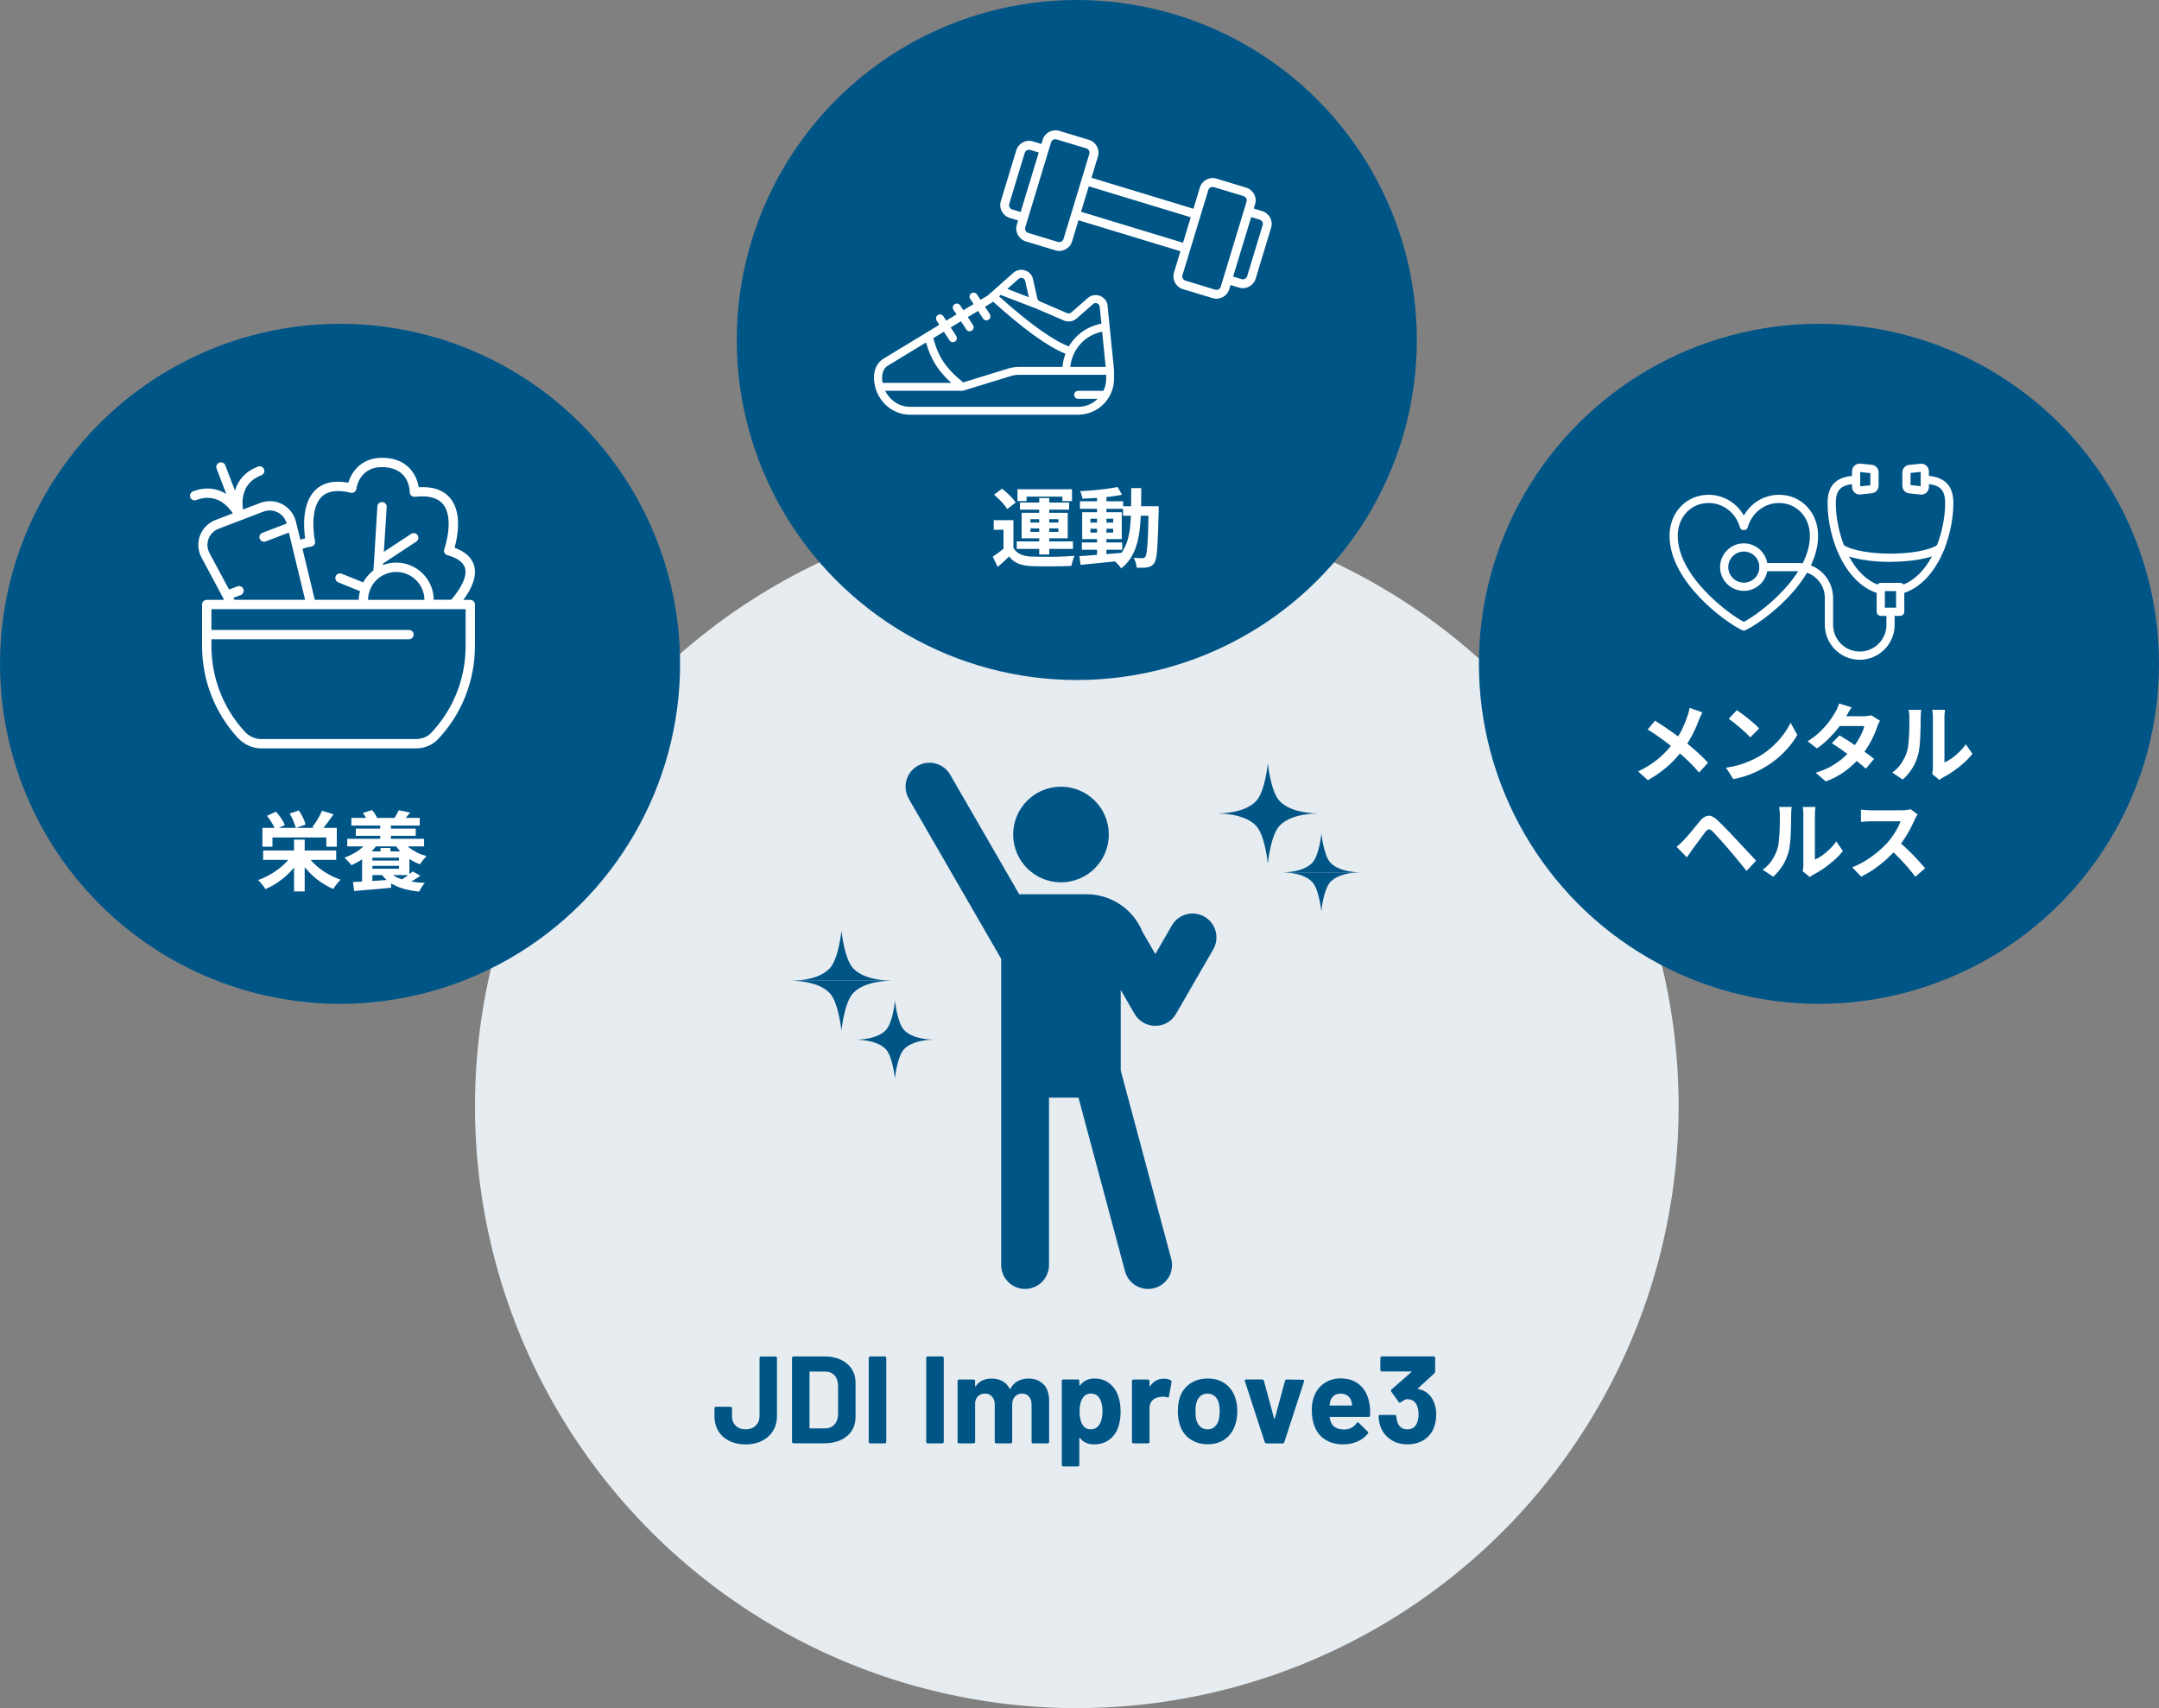<?xml version="1.0" encoding="UTF-8"?><svg id="_レイヤー_2" xmlns="http://www.w3.org/2000/svg" width="400" height="316.5" viewBox="0 0 400 316.5"><rect x="0" y="0" width="400" height="316.5" fill="#808080" stroke="none"/><defs><style>.cls-1{stroke:#fff;stroke-miterlimit:10;stroke-width:.5px;}.cls-1,.cls-2{fill:#fff;}.cls-3{fill-rule:evenodd;}.cls-3,.cls-2,.cls-4,.cls-5{stroke-width:0px;}.cls-3,.cls-5{fill:#005587;}.cls-4{fill:#e6ecf0;}</style></defs><g id="F-24"><circle class="cls-4" cx="199.5" cy="205" r="111.5"/><path class="cls-3" d="m168.36,147.99l17.13,29.67v56.74c0,2.45,1.99,4.43,4.43,4.43s4.43-1.99,4.43-4.43v-31.02h5.46l8.62,32.17c.63,2.36,3.07,3.77,5.43,3.13,2.36-.63,3.77-3.06,3.13-5.43l-9.35-34.89v-14.93l2.56,4.43c.79,1.37,2.25,2.22,3.84,2.22s3.05-.84,3.84-2.22l6.9-11.95c1.22-2.12.5-4.83-1.62-6.05-2.12-1.22-4.83-.5-6.05,1.62l-3.06,5.3-2.39-4.14c-1.71-4.18-5.79-6.94-10.33-6.94h-12.5l-12.79-22.16c-1.22-2.12-3.93-2.84-6.05-1.62-2.12,1.22-2.84,3.94-1.62,6.05h0Zm28.21-2.22c-4.89,0-8.86,3.97-8.86,8.86s3.97,8.86,8.86,8.86,8.86-3.97,8.86-8.86-3.97-8.86-8.86-8.86h0Z"/><path class="cls-5" d="m135.09,266.98c-.87-.44-1.54-1.05-2.01-1.84-.48-.79-.71-1.71-.71-2.75v-1.45c0-.08.03-.14.08-.2s.12-.08.2-.08h2.69c.08,0,.14.03.2.08s.08.12.08.2v1.45c0,.74.23,1.33.68,1.78s1.07.68,1.85.68,1.37-.23,1.85-.68.72-1.05.72-1.78v-10.76c0-.08.03-.14.08-.2s.12-.08.2-.08h2.67c.08,0,.14.03.2.08s.08.12.08.2v10.76c0,1.04-.25,1.96-.74,2.75-.49.79-1.17,1.4-2.05,1.84-.87.44-1.88.66-3.01.66s-2.18-.22-3.05-.66Z"/><path class="cls-5" d="m146.82,267.37c-.05-.05-.08-.12-.08-.2v-15.55c0-.08.03-.14.08-.2s.12-.08.2-.08h5.75c1.15,0,2.16.2,3.02.61s1.54.98,2.01,1.71c.48.74.71,1.59.71,2.55v6.35c0,.97-.24,1.82-.71,2.55-.48.74-1.15,1.31-2.01,1.71s-1.87.61-3.02.61h-5.75c-.08,0-.14-.03-.2-.08Zm3.28-2.7h2.78c.71,0,1.28-.24,1.71-.71.44-.47.66-1.11.68-1.91v-5.29c0-.8-.22-1.43-.66-1.91-.44-.48-1.02-.71-1.76-.71h-2.76c-.08,0-.11.04-.11.12v10.3c0,.08.04.12.11.12Z"/><path class="cls-5" d="m161.03,267.37c-.05-.05-.08-.12-.08-.2v-15.55c0-.08.03-.14.08-.2s.12-.08.2-.08h2.69c.08,0,.14.03.2.08s.08.12.08.2v15.55c0,.08-.03.14-.08.2s-.12.08-.2.08h-2.69c-.08,0-.14-.03-.2-.08Z"/><path class="cls-5" d="m171.68,267.37c-.05-.05-.08-.12-.08-.2v-15.55c0-.08.03-.14.08-.2s.12-.08.2-.08h2.69c.08,0,.14.03.2.08s.08.12.08.2v15.55c0,.08-.03.14-.08.2s-.12.08-.2.08h-2.69c-.08,0-.14-.03-.2-.08Z"/><path class="cls-5" d="m193.36,256.52c.67.72,1.01,1.73,1.01,3.04v7.61c0,.08-.03.14-.08.2-.05.05-.12.08-.2.08h-2.69c-.08,0-.14-.03-.2-.08-.05-.05-.08-.12-.08-.2v-6.9c0-.63-.16-1.13-.48-1.5-.32-.37-.75-.55-1.29-.55s-.97.18-1.31.55-.51.86-.51,1.47v6.92c0,.08-.03.14-.08.2-.05.05-.12.08-.2.08h-2.67c-.08,0-.14-.03-.2-.08s-.08-.12-.08-.2v-6.9c0-.61-.17-1.11-.51-1.48-.34-.38-.77-.56-1.31-.56-.49,0-.9.15-1.23.44-.33.29-.53.7-.59,1.22v7.29c0,.08-.03.14-.08.2s-.12.08-.2.08h-2.69c-.08,0-.14-.03-.2-.08s-.08-.12-.08-.2v-11.27c0-.08.03-.14.08-.2s.12-.08.2-.08h2.69c.08,0,.14.03.2.08s.08.12.08.2v.9s.01.08.05.09c.03.01.06,0,.09-.05.63-.94,1.6-1.4,2.92-1.4.77,0,1.44.16,2.01.48.58.32,1.02.78,1.32,1.38.05.09.1.09.16,0,.34-.63.79-1.1,1.37-1.4s1.22-.46,1.94-.46c1.2,0,2.13.36,2.81,1.08Z"/><path class="cls-5" d="m207.62,261.56c0,1.06-.15,2.02-.44,2.88-.35.98-.91,1.76-1.67,2.33s-1.7.86-2.82.86-1.96-.38-2.58-1.15c-.03-.05-.06-.06-.09-.05-.03.02-.05.05-.05.09v4.92c0,.08-.03.14-.08.2s-.12.08-.2.08h-2.69c-.08,0-.14-.03-.2-.08s-.08-.12-.08-.2v-15.55c0-.08.03-.14.08-.2s.12-.08.2-.08h2.69c.08,0,.14.03.2.08s.08.12.08.2v.76s.01.07.05.08c.03,0,.06,0,.09-.04.64-.84,1.53-1.26,2.67-1.26,1.06,0,1.97.29,2.75.89.77.59,1.33,1.41,1.67,2.47.28.78.41,1.7.41,2.76Zm-3.36-.05c0-.97-.16-1.73-.48-2.3-.35-.66-.92-.99-1.7-.99-.71,0-1.23.33-1.59.99-.32.55-.48,1.33-.48,2.32s.17,1.83.51,2.39c.35.61.87.92,1.56.92s1.23-.3,1.61-.9c.38-.6.57-1.41.57-2.44Z"/><path class="cls-5" d="m216.91,255.79c.12.06.17.18.14.34l-.48,2.62c-.02.18-.12.24-.32.16-.23-.08-.5-.12-.8-.12-.12,0-.29.02-.51.05-.55.05-1.02.25-1.4.61-.38.36-.57.84-.57,1.44v6.28c0,.08-.03.14-.08.2s-.12.08-.2.08h-2.69c-.08,0-.14-.03-.2-.08s-.08-.12-.08-.2v-11.27c0-.08.03-.14.08-.2s.12-.08.2-.08h2.69c.08,0,.14.03.2.08s.08.12.08.2v.87s.01.08.05.09c.03.02.05,0,.07-.02.63-.92,1.47-1.38,2.53-1.38.55,0,.99.11,1.31.32Z"/><path class="cls-5" d="m220.43,266.62c-.92-.67-1.55-1.59-1.89-2.76-.21-.72-.32-1.5-.32-2.35,0-.91.11-1.72.32-2.44.35-1.13.99-2.02,1.91-2.67s2.02-.97,3.31-.97,2.33.32,3.22.95c.89.64,1.52,1.52,1.89,2.66.25.77.37,1.57.37,2.41s-.11,1.6-.32,2.32c-.34,1.2-.96,2.14-1.87,2.82-.91.68-2.01,1.02-3.3,1.02s-2.39-.34-3.31-1.01Zm4.6-2.23c.35-.31.61-.73.76-1.27.12-.49.18-1.03.18-1.61,0-.64-.06-1.19-.18-1.63-.17-.52-.43-.93-.78-1.22-.35-.29-.78-.44-1.29-.44s-.95.15-1.3.44c-.35.29-.59.7-.75,1.22-.12.37-.18.91-.18,1.63s.05,1.23.16,1.61c.15.54.41.96.77,1.27s.8.46,1.32.46.94-.15,1.29-.46Z"/><path class="cls-5" d="m234.32,267.22l-3.68-11.29s-.02-.07-.02-.11c0-.14.08-.21.25-.21h2.97c.17,0,.28.08.32.23l1.89,6.97s.04.07.07.07.05-.02.07-.07l1.89-6.97c.05-.15.15-.23.32-.23l2.97.05c.09,0,.16.03.21.08s.05.13.02.24l-3.66,11.25c-.05.15-.15.23-.3.23h-3.01c-.15,0-.25-.08-.3-.23Z"/><path class="cls-5" d="m253.85,262.27c-.02.18-.12.28-.3.28h-7.11c-.09,0-.12.04-.09.12.05.31.13.61.25.92.4.86,1.21,1.29,2.44,1.29.98-.01,1.75-.41,2.32-1.2.06-.09.13-.14.21-.14.05,0,.1.03.16.09l1.66,1.63c.08.08.12.15.12.21,0,.03-.03.09-.09.18-.51.63-1.16,1.12-1.96,1.46-.8.35-1.67.52-2.62.52-1.32,0-2.43-.3-3.35-.9s-1.57-1.43-1.97-2.51c-.32-.77-.48-1.77-.48-3.01,0-.84.11-1.59.34-2.23.35-1.09.97-1.96,1.85-2.6.88-.64,1.93-.97,3.14-.97,1.53,0,2.76.45,3.69,1.33.93.89,1.49,2.08,1.69,3.57.09.58.12,1.23.09,1.96Zm-7.36-2.69c-.06.2-.11.45-.16.74,0,.08.04.12.11.12h3.98c.09,0,.12-.04.09-.12-.08-.44-.12-.66-.12-.64-.14-.46-.38-.82-.72-1.07-.34-.25-.77-.38-1.28-.38-.97,0-1.6.45-1.91,1.36Z"/><path class="cls-5" d="m266.08,262.2c0,.83-.14,1.59-.41,2.3-.37.98-.99,1.75-1.85,2.3-.87.55-1.89.83-3.07.83s-2.19-.29-3.07-.87c-.88-.58-1.51-1.37-1.9-2.37-.21-.6-.34-1.24-.37-1.93,0-.18.09-.28.28-.28h2.71c.18,0,.28.09.28.28.06.51.15.88.25,1.13.14.4.36.71.68.93.31.22.69.33,1.12.33.86,0,1.45-.38,1.77-1.13.21-.46.32-1,.32-1.61,0-.72-.12-1.31-.34-1.77-.35-.72-.94-1.08-1.77-1.08-.17,0-.34.05-.53.15-.18.1-.41.24-.67.42-.06.05-.12.07-.18.07-.09,0-.16-.05-.21-.14l-1.36-1.91s-.05-.1-.05-.16c0-.09.03-.17.09-.23l3.66-3.2s.04-.06.04-.09c0-.03-.04-.05-.08-.05h-5.4c-.08,0-.14-.03-.2-.08s-.08-.12-.08-.2v-2.23c0-.08.03-.14.08-.2s.12-.08.2-.08h9.59c.08,0,.14.03.2.08s.08.12.08.2v2.53c0,.12-.05.24-.16.34l-3.01,2.76s-.04.06-.03.09c0,.03.04.05.1.05,1.33.26,2.28,1.05,2.85,2.37.31.71.46,1.52.46,2.44Z"/><circle class="cls-5" cx="337" cy="123" r="63"/><path class="cls-2" d="m315.42,131.99c-.11.18-.22.42-.35.71s-.23.54-.32.73c-.19.53-.43,1.11-.72,1.74s-.61,1.25-.98,1.88c-.36.63-.76,1.23-1.2,1.81-.49.65-1.05,1.3-1.67,1.96-.62.66-1.34,1.3-2.14,1.93-.8.63-1.72,1.23-2.75,1.81l-1.79-1.62c1.46-.7,2.72-1.5,3.78-2.39,1.06-.89,2-1.89,2.83-3,.65-.82,1.17-1.65,1.56-2.47.39-.83.72-1.64.98-2.44.09-.21.16-.46.23-.74.07-.28.12-.53.15-.73l2.38.83Zm-8.8,1.55c.4.25.83.52,1.29.82.45.3.91.62,1.38.94.46.32.91.63,1.33.94.42.31.8.59,1.14.85.85.67,1.68,1.37,2.5,2.1.81.72,1.54,1.43,2.19,2.13l-1.65,1.82c-.7-.81-1.42-1.56-2.14-2.25-.73-.69-1.51-1.38-2.35-2.09-.29-.25-.62-.51-.99-.8s-.78-.59-1.21-.91c-.43-.32-.89-.64-1.37-.97-.48-.33-.97-.64-1.47-.95l1.36-1.63Z"/><path class="cls-2" d="m319.79,142.25c.83-.12,1.62-.28,2.35-.5.74-.21,1.42-.46,2.05-.74s1.21-.56,1.73-.86c.91-.54,1.74-1.16,2.5-1.86.76-.69,1.42-1.42,1.98-2.17s1.01-1.49,1.34-2.2l1.25,2.26c-.41.71-.9,1.43-1.5,2.14-.59.71-1.26,1.39-2.01,2.04-.75.65-1.55,1.22-2.42,1.74-.54.33-1.13.64-1.76.94-.63.29-1.29.55-1.99.78-.7.23-1.43.41-2.18.54l-1.34-2.11Zm2-10.66c.28.19.6.43.98.7s.76.58,1.16.9c.4.33.78.64,1.13.95.35.31.64.59.86.83l-1.63,1.66c-.2-.22-.47-.49-.8-.8-.33-.31-.69-.63-1.07-.96-.38-.33-.76-.64-1.14-.94s-.7-.55-.99-.75l1.5-1.6Z"/><path class="cls-2" d="m343.04,131.08c-.19.28-.38.58-.57.9-.19.32-.33.57-.42.74-.36.64-.82,1.32-1.38,2.04-.55.72-1.18,1.42-1.86,2.1-.69.68-1.42,1.29-2.18,1.82l-1.73-1.33c.94-.59,1.74-1.2,2.39-1.85.66-.65,1.2-1.27,1.64-1.87s.79-1.14,1.06-1.61c.13-.19.26-.45.41-.78.14-.33.25-.62.33-.89l2.32.72Zm5.28,2.46c-.1.15-.19.33-.29.53-.1.2-.18.41-.24.61-.16.49-.38,1.04-.65,1.64s-.59,1.22-.97,1.84c-.37.62-.8,1.23-1.28,1.83-.76.94-1.67,1.83-2.73,2.67-1.06.84-2.36,1.56-3.9,2.14l-1.86-1.62c1.12-.34,2.09-.75,2.91-1.22.82-.47,1.53-.97,2.14-1.5.6-.53,1.13-1.07,1.58-1.6.36-.42.71-.88,1.03-1.4.33-.52.61-1.03.85-1.55.24-.52.41-.98.5-1.38h-5.41l.74-1.82h4.54c.26,0,.51-.02.76-.05.25-.03.46-.07.63-.13l1.63,1.01Zm-7.52,2.72c.49.28,1.03.61,1.61.98.58.38,1.17.77,1.77,1.18.6.41,1.16.8,1.69,1.18.53.38.97.72,1.34,1.02l-1.52,1.81c-.35-.32-.79-.69-1.3-1.11-.52-.42-1.08-.85-1.67-1.3-.6-.44-1.19-.87-1.77-1.27s-1.1-.75-1.56-1.04l1.42-1.46Z"/><path class="cls-2" d="m350.57,143.16c.7-.49,1.28-1.08,1.73-1.78s.78-1.38.99-2.05c.12-.35.21-.79.26-1.3s.1-1.07.14-1.66.05-1.18.06-1.76c0-.58,0-1.12,0-1.61,0-.32-.01-.59-.04-.82-.03-.23-.06-.45-.1-.65h2.35s-.02.11-.04.26c-.02.15-.03.34-.05.54-.02.21-.02.42-.02.65,0,.47,0,1.02-.02,1.64-.01.62-.03,1.26-.06,1.91s-.08,1.27-.14,1.85c-.06.58-.15,1.08-.26,1.48-.25.91-.61,1.75-1.1,2.52s-1.07,1.46-1.75,2.07l-1.95-1.3Zm7.41.24c.03-.16.06-.34.09-.55s.04-.42.04-.63v-9.33c0-.36-.02-.68-.06-.94-.04-.27-.06-.41-.07-.43h2.38s-.03.17-.06.44c-.03.27-.05.59-.05.95v8.37c.44-.19.89-.45,1.36-.78.47-.33.93-.72,1.38-1.16.45-.44.86-.92,1.21-1.43l1.23,1.76c-.44.58-.97,1.14-1.59,1.7-.62.55-1.27,1.06-1.93,1.52-.66.46-1.3.84-1.9,1.15-.17.1-.31.18-.42.26s-.2.15-.27.22l-1.34-1.1Z"/><path class="cls-2" d="m310.62,156.92c.23-.19.45-.38.65-.57.2-.19.42-.4.66-.65.19-.19.41-.42.64-.69s.49-.56.76-.9c.27-.33.55-.67.84-1.02.29-.35.57-.68.83-1.02.48-.55.97-.86,1.47-.92s1.06.21,1.68.79c.36.33.73.69,1.11,1.07s.75.77,1.12,1.15c.37.38.71.75,1.02,1.1.36.38.77.82,1.23,1.3.46.49.92.98,1.4,1.5s.92.99,1.32,1.42l-1.76,1.89c-.36-.45-.74-.92-1.14-1.4-.4-.49-.79-.96-1.18-1.43-.38-.47-.74-.89-1.06-1.25-.23-.28-.49-.57-.77-.89-.28-.31-.55-.62-.83-.93-.28-.3-.53-.58-.77-.83-.23-.25-.42-.45-.56-.6-.27-.26-.5-.38-.69-.36-.19.02-.4.17-.62.46-.16.2-.34.44-.55.72s-.42.57-.65.88c-.22.31-.44.61-.66.9-.21.29-.4.54-.56.75-.18.26-.36.52-.54.78s-.34.5-.48.7l-1.92-1.98Z"/><path class="cls-2" d="m326.57,161.16c.7-.49,1.28-1.08,1.73-1.78s.78-1.38.99-2.05c.12-.35.21-.79.26-1.3s.1-1.07.14-1.66.05-1.18.06-1.76c0-.58,0-1.12,0-1.61,0-.32-.01-.59-.04-.82-.03-.23-.06-.45-.1-.65h2.35s-.02.11-.04.26c-.02.15-.03.34-.05.54-.02.21-.02.42-.02.65,0,.47,0,1.02-.02,1.64-.01.62-.03,1.26-.06,1.91s-.08,1.27-.14,1.85c-.06.58-.15,1.08-.26,1.48-.25.91-.61,1.75-1.1,2.52s-1.07,1.46-1.75,2.07l-1.95-1.3Zm7.41.24c.03-.16.06-.34.09-.55s.04-.42.04-.63v-9.33c0-.36-.02-.68-.06-.94-.04-.27-.06-.41-.07-.43h2.38s-.03.17-.06.44c-.03.27-.05.59-.05.95v8.37c.44-.19.89-.45,1.36-.78.47-.33.93-.72,1.38-1.16.45-.44.86-.92,1.21-1.43l1.23,1.76c-.44.58-.97,1.14-1.59,1.7-.62.55-1.27,1.06-1.93,1.52-.66.46-1.3.84-1.9,1.15-.17.1-.31.18-.42.26s-.2.15-.27.22l-1.34-1.1Z"/><path class="cls-2" d="m355.28,150.91c-.06.1-.16.25-.28.45-.12.2-.22.39-.28.56-.22.5-.5,1.06-.82,1.68-.33.62-.69,1.24-1.1,1.86-.41.62-.85,1.21-1.3,1.75-.6.67-1.26,1.34-1.98,1.99-.72.66-1.48,1.26-2.27,1.81-.79.55-1.61,1.02-2.44,1.42l-1.65-1.73c.86-.33,1.7-.75,2.51-1.25.81-.5,1.56-1.05,2.26-1.63.69-.59,1.29-1.16,1.79-1.71.35-.41.68-.84,1-1.3.31-.46.59-.91.84-1.37.25-.45.43-.87.54-1.26h-5.42c-.22,0-.46,0-.7.02-.25.02-.48.03-.7.05s-.39.03-.5.04v-2.27c.16.01.36.03.59.05s.47.04.71.05c.24.01.44.02.6.02h5.65c.35,0,.67-.02.97-.06.29-.04.52-.09.68-.14l1.31.98Zm-3.58,4.98c.42.33.86.71,1.33,1.15s.93.89,1.39,1.36c.46.47.88.92,1.27,1.35.39.43.72.81.98,1.13l-1.82,1.58c-.39-.54-.85-1.11-1.35-1.7-.51-.59-1.04-1.17-1.6-1.75-.56-.58-1.13-1.13-1.7-1.66l1.5-1.47Z"/><path class="cls-1" d="m323.08,116.59c-.07,0-.15-.02-.21-.05-2.96-1.37-13.38-8.88-13.3-17.35.04-4.15,3.03-7.26,6.97-7.26.02,0,.04,0,.06,0,2.8.02,5.26,1.64,6.48,4.13,1.22-2.49,3.68-4.11,6.48-4.13h0s.04,0,.06,0c3.94,0,6.93,3.11,6.97,7.26.08,8.47-10.34,15.98-13.3,17.35-.07.03-.14.05-.21.05Zm-6.54-23.64c-3.36,0-5.92,2.68-5.95,6.25-.07,7.66,9.5,14.8,12.49,16.31,2.99-1.51,12.56-8.65,12.49-16.31-.03-3.59-2.63-6.27-6-6.25h0c-2.8.02-5.21,1.9-6,4.67-.06.22-.26.37-.49.37h0c-.23,0-.43-.15-.49-.37-.79-2.77-3.2-4.65-6-4.67h-.05Z"/><path class="cls-1" d="m352.05,109.82c-.22,0-.43-.15-.49-.38-.07-.27.08-.55.36-.63,6.01-1.65,8.71-10.1,8.71-15.57,0-2.68-1.09-3.72-4.03-3.85-.28-.01-.5-.25-.49-.53.01-.28.25-.51.53-.49,3.46.15,5.01,1.65,5.01,4.87s-.84,6.91-2.3,9.87c-1.76,3.56-4.23,5.87-7.16,6.68-.05.01-.09.02-.14.02Z"/><path class="cls-1" d="m355.96,91.38s-.08,0-.12,0l-2.09-.21c-.6-.06-1.05-.56-1.05-1.16v-2.46c0-.6.45-1.1,1.05-1.16l2.09-.21c.33-.03.66.07.9.3.24.22.38.54.38.86v2.89c0,.33-.14.64-.38.87-.21.19-.49.3-.78.3Zm0-4.2s0,0-.02,0l-2.09.21c-.07,0-.13.07-.13.14v2.46c0,.07.06.14.13.14h0l2.09.21c.06,0,.09-.02.11-.04.02-.02.05-.05.05-.11v-2.89c0-.05-.03-.09-.05-.11-.02-.01-.05-.04-.1-.04Z"/><path class="cls-1" d="m352.05,113.87h-3.6c-.28,0-.51-.23-.51-.51v-4.6c0-.28.23-.51.51-.51h3.6c.28,0,.51.23.51.51v4.6c0,.28-.23.51-.51.51Zm-3.09-1.02h2.58v-3.57h-2.58v3.57Z"/><path class="cls-1" d="m344.55,122c-3.42,0-6.21-2.79-6.21-6.21v-5.01c0-2.86-2.33-5.19-5.18-5.19h-6.45c-.28,0-.51-.23-.51-.51s.23-.51.51-.51h6.45c3.42,0,6.21,2.79,6.21,6.21v5.01c0,2.86,2.33,5.19,5.19,5.19s5.19-2.33,5.19-5.19v-2.43c0-.28.23-.51.51-.51s.51.23.51.51v2.43c0,3.42-2.79,6.21-6.21,6.21Z"/><path class="cls-1" d="m348.45,109.82s-.09,0-.14-.02c-2.93-.81-5.4-3.12-7.16-6.68-1.46-2.96-2.3-6.56-2.3-9.87s1.54-4.72,5.01-4.87c.28-.02.52.21.53.49s-.21.52-.49.53c-2.94.13-4.03,1.17-4.03,3.85,0,5.47,2.7,13.91,8.7,15.57.27.08.43.36.36.63-.06.23-.27.38-.49.38Z"/><path class="cls-1" d="m344.54,91.38c-.29,0-.57-.11-.78-.3-.24-.22-.38-.54-.38-.87v-2.89c0-.33.14-.64.38-.86.24-.22.57-.33.9-.3l2.09.21c.6.06,1.05.56,1.05,1.16v2.46c0,.6-.45,1.1-1.05,1.16l-2.09.21s-.08,0-.12,0Zm0-4.2s-.08.02-.1.04c-.02.02-.05.05-.05.11v2.89c0,.06.03.09.05.11.02.02.06.04.11.04l2.09-.21h0c.07,0,.13-.07.13-.14v-2.46c0-.07-.06-.14-.13-.14l-2.09-.21s-.01,0-.02,0Z"/><path class="cls-1" d="m350.25,103.87c-3.23,0-7.67-.51-9.56-1.95-.22-.17-.27-.49-.1-.72.17-.22.49-.27.72-.1,1.57,1.2,5.62,1.74,8.94,1.74s7.36-.54,8.94-1.74c.09-.07.2-.11.31-.11.28,0,.51.23.51.51,0,.18-.1.34-.24.43-1.91,1.42-6.31,1.92-9.52,1.92Z"/><path class="cls-1" d="m323.08,109.23c-2.29,0-4.15-1.86-4.15-4.15s1.86-4.15,4.15-4.15,4.15,1.86,4.15,4.15-1.86,4.15-4.15,4.15Zm0-7.28c-1.72,0-3.13,1.4-3.13,3.13s1.4,3.13,3.13,3.13,3.13-1.4,3.13-3.13-1.4-3.13-3.13-3.13Z"/><circle class="cls-5" cx="63" cy="123" r="63"/><path class="cls-2" d="m53.98,158.58l1.6.62c-.48.8-1.06,1.55-1.73,2.26s-1.41,1.34-2.2,1.9c-.79.56-1.62,1.02-2.47,1.38-.1-.16-.22-.34-.38-.55s-.33-.41-.5-.62c-.17-.2-.33-.37-.48-.5.83-.3,1.64-.68,2.42-1.14.78-.46,1.5-.98,2.14-1.55.65-.58,1.18-1.18,1.59-1.81Zm-5.36-5.18h13.78v3.49h-1.94v-1.71h-9.98v1.71h-1.86v-3.49Zm.13,4.19h13.54v1.74h-13.54v-1.74Zm.72-6.42l1.66-.77c.33.36.65.77.97,1.23.31.46.54.88.66,1.25l-1.78.83c-.07-.23-.19-.5-.35-.79-.16-.29-.34-.59-.54-.9-.2-.31-.41-.59-.63-.85Zm4.19-.43l1.71-.58c.27.41.52.85.76,1.34s.4.92.49,1.29l-1.82.62c-.05-.23-.14-.51-.26-.82-.12-.31-.25-.63-.4-.95-.15-.33-.31-.63-.48-.9Zm.82,4.83h1.97v9.6h-1.97v-9.6Zm2.45,2.96c.43.63.96,1.23,1.61,1.81.64.58,1.36,1.1,2.15,1.56s1.6.83,2.43,1.11c-.15.13-.31.3-.49.5s-.34.42-.5.63c-.16.21-.29.41-.4.58-.84-.36-1.66-.83-2.46-1.39s-1.52-1.21-2.18-1.92c-.66-.71-1.24-1.47-1.73-2.26l1.57-.62Zm2.74-8.29l2.14.64c-.38.55-.78,1.1-1.19,1.64-.41.54-.79.99-1.13,1.37l-1.63-.61c.21-.28.43-.59.66-.94.23-.35.44-.71.64-1.08.2-.37.37-.71.5-1.02Z"/><path class="cls-2" d="m68.14,155.85l1.79.53c-.35.57-.79,1.1-1.3,1.59s-1.08.94-1.67,1.34c-.6.39-1.21.73-1.84,1.01-.09-.13-.21-.28-.37-.46-.16-.18-.32-.35-.49-.52s-.31-.31-.44-.42c.6-.22,1.17-.49,1.73-.79s1.06-.65,1.5-1.04.81-.8,1.09-1.24Zm-3.81-.43h14.24v1.41h-14.24v-1.41Zm.77-3.87h12.66v1.42h-12.66v-1.42Zm.29,11.89c.6-.03,1.28-.07,2.05-.11.77-.04,1.58-.09,2.45-.15s1.72-.12,2.58-.18v1.49c-.81.09-1.62.16-2.44.23-.82.07-1.6.14-2.35.2-.75.06-1.44.12-2.07.18l-.21-1.65Zm.53-9.9h11.1v1.33h-11.1v-1.33Zm1.17,4.22h1.9v6.22h-1.9v-6.22Zm.14-7.12l1.68-.54c.2.2.39.43.56.7s.3.5.4.71l-1.78.66c-.06-.21-.18-.46-.34-.75-.17-.29-.34-.54-.52-.77Zm.91,8.82h6.26v.98h-6.26v-.98Zm.24-1.7h7.47v4.38h-7.47v-1.17h5.54v-2.05h-5.54v-1.17Zm2.06-5.42h1.98v3.78h-1.98v-3.78Zm.06,4.78h1.84v1.44h-1.84v-1.44Zm1.52,4.3c.38.47.9.86,1.54,1.16.65.3,1.41.54,2.28.7.88.17,1.83.27,2.88.31-.18.19-.37.45-.58.76-.2.31-.36.6-.48.86-1.13-.12-2.15-.31-3.05-.58-.9-.27-1.7-.64-2.38-1.11-.69-.47-1.26-1.06-1.72-1.76l1.5-.34Zm2.56-5.6c.3.41.68.79,1.14,1.16.46.37.97.69,1.54.98s1.17.51,1.78.68c-.19.17-.41.41-.65.7-.24.3-.43.57-.57.8-.65-.23-1.28-.54-1.87-.92-.6-.38-1.14-.81-1.63-1.3-.49-.49-.91-1.02-1.26-1.58l1.52-.51Zm-.7-5.68l2.11.42c-.22.29-.45.55-.66.8-.22.25-.41.45-.57.62l-1.66-.43c.14-.21.28-.45.42-.72.14-.27.26-.5.36-.69Zm2.59,11.34l1.42.78c-.46.33-.94.65-1.45.94-.51.3-.97.54-1.38.74l-1.09-.69c.27-.15.55-.33.86-.54s.6-.42.9-.64c.29-.22.54-.42.74-.6Z"/><path class="cls-2" d="m36.37,92.65c3.66-1.39,5.87,1.1,6.77,2.47l-3.23,1.24c-1.32.51-2.37,1.56-2.86,2.88-.49,1.32-.39,2.8.27,4.04l3.92,7.33s0,.01,0,.02c.03.07.06.12.1.18l.18.34h-3.22c-.48,0-.86.39-.86.86v7.69c0,6.33,2.35,12.37,6.61,17.01,1.14,1.24,2.73,1.96,4.35,1.96h28.65c1.58,0,3.06-.61,4.06-1.66,4.44-4.69,6.88-10.83,6.88-17.31v-7.69c0-.48-.39-.86-.86-.86h-1.29c1.44-1.92,2.6-4.27,1.99-6.37-.43-1.47-1.64-2.57-3.61-3.29.52-1.87,1.44-6.37-.74-9.1-1.24-1.56-3.22-2.27-5.9-2.12-.35-2.15-1.91-5.17-6.21-5.43-4.29-.26-6.22,2.52-6.84,4.6-2.63-.48-4.69-.02-6.11,1.37-2.51,2.44-2.16,7.02-1.89,8.94-.32.07-.61.16-.89.26l-.65-2.68-.18-.72c-.34-1.37-1.26-2.53-2.52-3.19-1.26-.66-2.73-.74-4.05-.24l-3.22,1.23c-.24-1.62-.25-4.96,3.4-6.35.45-.17.67-.67.5-1.11-.17-.44-.67-.67-1.11-.5-2.5.96-3.75,2.67-4.28,4.46l-1.79-4.69c-.17-.44-.67-.67-1.11-.5-.45.17-.67.67-.5,1.11l1.79,4.69c-1.58-.97-3.66-1.43-6.16-.47-.45.17-.67.67-.5,1.11.17.44.67.67,1.11.5Zm49.9,20.22v6.83c0,6.03-2.28,11.76-6.41,16.12-.68.71-1.7,1.12-2.81,1.12h-28.65c-1.14,0-2.27-.51-3.08-1.4-3.97-4.33-6.15-9.95-6.15-15.85v-1.24h36.61c.48,0,.86-.39.86-.86s-.39-.86-.86-.86h-36.61v-3.86h18.48s0,0,0,0c0,0,0,0,0,0h28.61Zm-18.08-1.72c0-.61.12-1.23.35-1.82.36-.98,1.06-1.86,1.95-2.46.88-.58,1.89-.89,2.92-.89,2.86,0,5.19,2.31,5.23,5.17h-10.45Zm-10.54-9.86c.24-.04.45-.17.58-.36.14-.2.18-.44.13-.67-.01-.06-1.22-5.81,1.25-8.22,1.12-1.09,2.93-1.34,5.36-.74.24.06.49.01.69-.13.2-.14.34-.36.37-.6.06-.44.71-4.28,5.21-4.01,4.53.28,4.67,4.2,4.67,4.64,0,.25.11.48.29.64.18.16.43.24.67.21,2.5-.29,4.26.18,5.24,1.41,2.15,2.7.22,8.25.2,8.3-.08.22-.06.47.05.68.11.21.3.37.53.43,1.86.52,2.95,1.32,3.26,2.38.41,1.4-.53,3.54-2.55,5.88h-3.24c-.04-3.81-3.14-6.89-6.96-6.89-.84,0-1.66.17-2.44.46l.02-.3,6.14-4.04c.4-.26.51-.8.25-1.19-.26-.4-.8-.51-1.19-.25l-5.06,3.33.52-8.31c.03-.48-.33-.88-.81-.91-.47-.03-.88.33-.91.81l-.61,9.9s0,0,0,.01v.11s-.13,1.84-.13,1.84c-.78.61-1.44,1.36-1.89,2.21l-3.98-1.6c-.44-.18-.94.04-1.12.48-.18.44.04.94.48,1.12l4.02,1.62c-.13.53-.22,1.07-.23,1.61h-8.14l-2.28-9.45c.47-.17.99-.32,1.6-.41Zm-12.97-4.91s0,0,0,0c0,0,0,0,0,0l.04-.02s0,0,0,0c0,0,0,0,0,0l4.11-1.57c.86-.33,1.82-.27,2.64.16.82.43,1.41,1.18,1.64,2.06l-4.49,1.71c-.45.17-.67.67-.5,1.11.13.34.46.55.81.55.1,0,.21-.02.31-.06l4.28-1.64,3.01,12.46h-13.08l-.2-.37,1.34-.51c.45-.17.67-.67.5-1.11-.17-.44-.67-.67-1.11-.5l-1.54.59-3.63-6.77c-.43-.81-.5-1.77-.18-2.62.32-.86,1-1.54,1.86-1.87l4.16-1.59Z"/><circle class="cls-5" cx="199.5" cy="63" r="63"/><path class="cls-2" d="m187.76,101.53c.31.53.75.92,1.31,1.18.56.25,1.25.39,2.06.42.48.02,1.06.04,1.74.04.68,0,1.39,0,2.13,0s1.47-.03,2.18-.06c.71-.03,1.35-.07,1.91-.12-.08.14-.15.32-.23.55-.08.23-.15.46-.22.7-.07.23-.12.44-.15.62-.49.03-1.06.05-1.7.06-.64.01-1.3.02-1.98.02-.68,0-1.34,0-1.98,0-.64,0-1.21-.02-1.7-.04-.96-.04-1.78-.2-2.45-.46-.67-.27-1.25-.71-1.73-1.33-.31.32-.64.64-.98.95-.35.32-.72.64-1.13.98l-.91-1.9c.34-.22.7-.47,1.08-.75.38-.28.74-.56,1.1-.86h1.66Zm0-5.14v5.9h-1.84v-4.13h-1.81v-1.78h3.65Zm-3.58-4.74l1.46-1.09c.31.23.63.5.96.8s.63.6.91.9c.28.3.5.58.67.85l-1.58,1.22c-.15-.27-.35-.56-.62-.87-.26-.31-.55-.63-.87-.94-.32-.31-.63-.6-.93-.86Zm4.19,8.67h10.42v1.39h-10.42v-1.39Zm.14-9.66h10.1v2.19h-1.78v-.83h-6.64v.83h-1.68v-2.19Zm.45,2.46h9.12v1.31h-9.12v-1.31Zm.32,1.9h8.54v4.72h-8.54v-4.72Zm1.63,1.18v.62h5.18v-.62h-5.18Zm0,1.71v.64h5.18v-.64h-5.18Zm1.63-5.62h1.86v10.45h-1.86v-10.45Z"/><path class="cls-2" d="m199.98,103.05c.67-.04,1.44-.1,2.3-.16.86-.06,1.78-.14,2.74-.22.96-.08,1.93-.16,2.89-.25l.02,1.46c-.91.1-1.82.19-2.74.29-.92.1-1.81.18-2.66.26-.85.08-1.62.16-2.33.23l-.22-1.62Zm.1-10.16h8v1.39h-8v-1.39Zm6.98-2.64l.83,1.42c-.67.14-1.43.26-2.26.36-.84.1-1.69.18-2.57.24-.87.06-1.71.1-2.51.12-.03-.2-.09-.43-.17-.7-.08-.26-.17-.49-.26-.68.6-.03,1.21-.07,1.84-.12.63-.05,1.25-.1,1.86-.17.61-.06,1.2-.14,1.74-.22.55-.08,1.05-.17,1.5-.26Zm-6.62,10.26h7.47v1.36h-7.47v-1.36Zm.06-5.6h7.33v4.98h-7.33v-4.98Zm1.52,1.2v.72h4.22v-.72h-4.22Zm0,1.86v.72h4.22v-.72h-4.22Zm1.23-6.19h1.74v11.47h-1.74v-11.47Zm6.35-1.34h1.84c0,1.37-.01,2.66-.04,3.89-.03,1.23-.1,2.38-.21,3.46-.11,1.08-.3,2.08-.56,3.01s-.63,1.76-1.1,2.52c-.47.76-1.07,1.42-1.81,2-.1-.16-.22-.33-.38-.51-.15-.18-.31-.35-.48-.52-.17-.17-.33-.3-.49-.41.67-.51,1.22-1.1,1.63-1.77.42-.67.74-1.41.96-2.22.22-.82.38-1.71.46-2.69.09-.98.13-2.03.14-3.15.01-1.13.02-2.33.02-3.61Zm-1.54,3.36h5.55v1.76h-5.55v-1.76Zm4.77,0h1.84v.85c-.04,1.64-.09,3.04-.13,4.18-.04,1.15-.09,2.09-.14,2.83-.05.74-.12,1.32-.21,1.74-.09.42-.2.71-.33.9-.18.27-.37.46-.57.57-.2.11-.43.19-.7.25-.25.04-.54.07-.9.07-.35,0-.72,0-1.1,0-.01-.27-.07-.58-.17-.93-.1-.35-.23-.66-.38-.91.34.03.66.05.94.06s.51.02.66.02c.13,0,.23-.02.32-.06.08-.04.17-.11.24-.21.09-.13.16-.38.22-.74.06-.37.12-.9.17-1.58.05-.69.09-1.58.13-2.66.04-1.09.07-2.41.09-3.95v-.4Z"/><path class="cls-2" d="m205.22,56.68c-.08-.83-.62-1.54-1.4-1.85-.78-.31-1.65-.16-2.28.39l-3.06,2.68c-.22.19-.52.23-.78.12l-5.08-2.19c-.22-.09-.38-.29-.43-.52l-.8-3.58c-.17-.78-.73-1.39-1.49-1.63s-1.57-.07-2.16.45l-4.74,4.21-1.34.81-.66-1.01c-.22-.34-.68-.44-1.03-.22-.34.22-.44.68-.22,1.03l.63.97-1.9,1.15-.59-.91c-.22-.34-.68-.44-1.03-.22-.34.22-.44.68-.22,1.03l.57.87-1.9,1.15-.53-.81c-.22-.34-.68-.44-1.03-.22-.34.22-.44.68-.22,1.03l.5.77-10.31,6.26c-1.21.71-1.87,2.08-1.79,3.76.16,3.72,3.09,6.64,6.67,6.64h31.13c3.68,0,6.67-2.99,6.67-6.67v-1.56s-1.2-11.96-1.2-11.96Zm-.36,11.3h-6.56c.32-3.25,2.71-5.89,5.9-6.52l.65,6.52Zm-16.14-16.31c.24-.21.49-.22.72-.15.12.04.41.17.5.54l.67,3.01-3.98-1.54,2.09-1.86Zm-3.34,2.97l6.68,2.57h0s5.06,2.18,5.06,2.18c.78.34,1.7.19,2.34-.37l3.06-2.68c.21-.19.5-.24.76-.13.26.1.44.33.46.62l.32,3.15c-2.6.47-4.77,2.05-6.04,4.22-2.23-.87-6.19-3.23-12.93-9.29l.29-.26Zm-10.52,6.81l1.05,1.61c.22.35.69.44,1.03.22.34-.22.44-.68.22-1.03l-1.02-1.57,1.9-1.15.98,1.51c.22.35.69.44,1.03.22.34-.22.44-.68.22-1.03l-.96-1.47,1.9-1.15.92,1.41c.22.35.69.44,1.03.22.34-.22.44-.68.22-1.03l-.89-1.37,1.36-.82s.07-.05.11-.08l.04-.04c5.68,5.12,10.18,8.36,13.4,9.64-.29.77-.48,1.59-.55,2.44h-8.04c-.67,0-1.33.1-1.96.29l-8.4,2.59c-3.19-2.61-4.57-4.64-5.54-8.2l1.99-1.21Zm-11.34,9.49c-.05-.25-.08-.51-.09-.77-.02-.53.03-1.82,1.07-2.42l7.06-4.29c.91,3.14,2.2,5.22,4.68,7.48h-12.72Zm41.42-.74c0,.8-.19,1.55-.51,2.22h-4.68c-.41,0-.74.33-.74.74s.33.74.74.74h3.62c-.94.92-2.21,1.48-3.62,1.48h-31.13c-2.01,0-3.75-1.2-4.61-2.97h14.25c.07,0,.15-.01.22-.03l8.78-2.7c.49-.15,1.01-.23,1.53-.23h16.16v.74Z"/><path class="cls-2" d="m233.86,39.12l-1.57-.48.24-.79c.4-1.3-.34-2.68-1.64-3.08l-5.51-1.67c-1.3-.4-2.68.34-3.08,1.64l-1.19,3.94-18.89-5.74,1.19-3.94c.4-1.3-.34-2.68-1.64-3.08l-5.51-1.67c-1.3-.4-2.68.34-3.08,1.64l-.24.79-1.57-.48c-1.3-.4-2.68.34-3.08,1.64l-2.87,9.45c-.4,1.3.34,2.68,1.64,3.08l1.57.48-.24.79c-.4,1.3.34,2.68,1.64,3.08l5.51,1.67c1.3.4,2.68-.34,3.08-1.64l1.19-3.94,18.89,5.74-1.19,3.94c-.4,1.3.34,2.68,1.64,3.08l5.51,1.67c1.3.4,2.68-.34,3.08-1.64l.24-.79,1.57.48c1.3.4,2.68-.34,3.08-1.64l2.87-9.45c.4-1.3-.34-2.68-1.64-3.08Zm-44.76.17l-1.57-.48c-.43-.13-.68-.59-.55-1.03l2.87-9.45c.13-.43.59-.68,1.03-.55l1.57.48-3.35,11.02Zm7.94,4.99c-.13.43-.59.68-1.03.55l-5.51-1.67c-.43-.13-.68-.59-.55-1.03l4.78-15.75c.13-.43.59-.68,1.03-.55l5.51,1.67c.43.13.68.59.55,1.03l-4.78,15.75Zm22.14.7l-18.89-5.74,1.43-4.72,18.89,5.74-1.43,4.72Zm6.99,8.14c-.13.43-.59.68-1.03.55l-5.51-1.67c-.43-.13-.68-.59-.55-1.03l4.78-15.75c.13-.43.59-.68,1.03-.55l5.51,1.67c.43.13.68.59.55,1.03l-4.78,15.75Zm4.89-1.95c-.13.43-.59.68-1.03.55l-1.57-.48,3.35-11.02,1.57.48c.43.13.68.59.55,1.03l-2.87,9.45Z"/><path class="cls-3" d="m237.62,161.64c1.87-.03,4.14-.4,5.47-1.73h0c1.33-1.33,1.73-5.47,1.73-5.47,0,0,.4,4.14,1.73,5.47,1.33,1.33,3.6,1.69,5.47,1.73"/><path class="cls-3" d="m252,161.64c-1.87.03-4.14.4-5.47,1.73-1.33,1.33-1.73,5.47-1.73,5.47,0,0-.4-4.14-1.73-5.47-1.33-1.33-3.6-1.69-5.47-1.73"/><path class="cls-3" d="m225.62,150.72c2.41-.04,5.34-.51,7.05-2.23h0c1.71-1.71,2.23-7.05,2.23-7.05,0,0,.51,5.34,2.23,7.05,1.71,1.71,4.64,2.18,7.05,2.23"/><path class="cls-3" d="m244.17,150.72c-2.41.04-5.34.51-7.05,2.23-1.71,1.71-2.23,7.05-2.23,7.05,0,0-.51-5.34-2.23-7.05-1.71-1.71-4.64-2.18-7.05-2.23"/><path class="cls-3" d="m158.62,192.64c1.87-.03,4.14-.4,5.47-1.73h0c1.33-1.33,1.73-5.47,1.73-5.47,0,0,.4,4.14,1.73,5.47,1.33,1.33,3.6,1.69,5.47,1.73"/><path class="cls-3" d="m173,192.64c-1.87.03-4.14.4-5.47,1.73-1.33,1.33-1.73,5.47-1.73,5.47,0,0-.4-4.14-1.73-5.47-1.33-1.33-3.6-1.69-5.47-1.73"/><path class="cls-3" d="m146.62,181.72c2.41-.04,5.34-.51,7.05-2.23h0c1.71-1.71,2.23-7.05,2.23-7.05,0,0,.51,5.34,2.23,7.05,1.71,1.71,4.64,2.18,7.05,2.23"/><path class="cls-3" d="m165.17,181.72c-2.41.04-5.34.51-7.05,2.23-1.71,1.71-2.23,7.05-2.23,7.05,0,0-.51-5.34-2.23-7.05-1.71-1.71-4.64-2.18-7.05-2.23"/></g></svg>